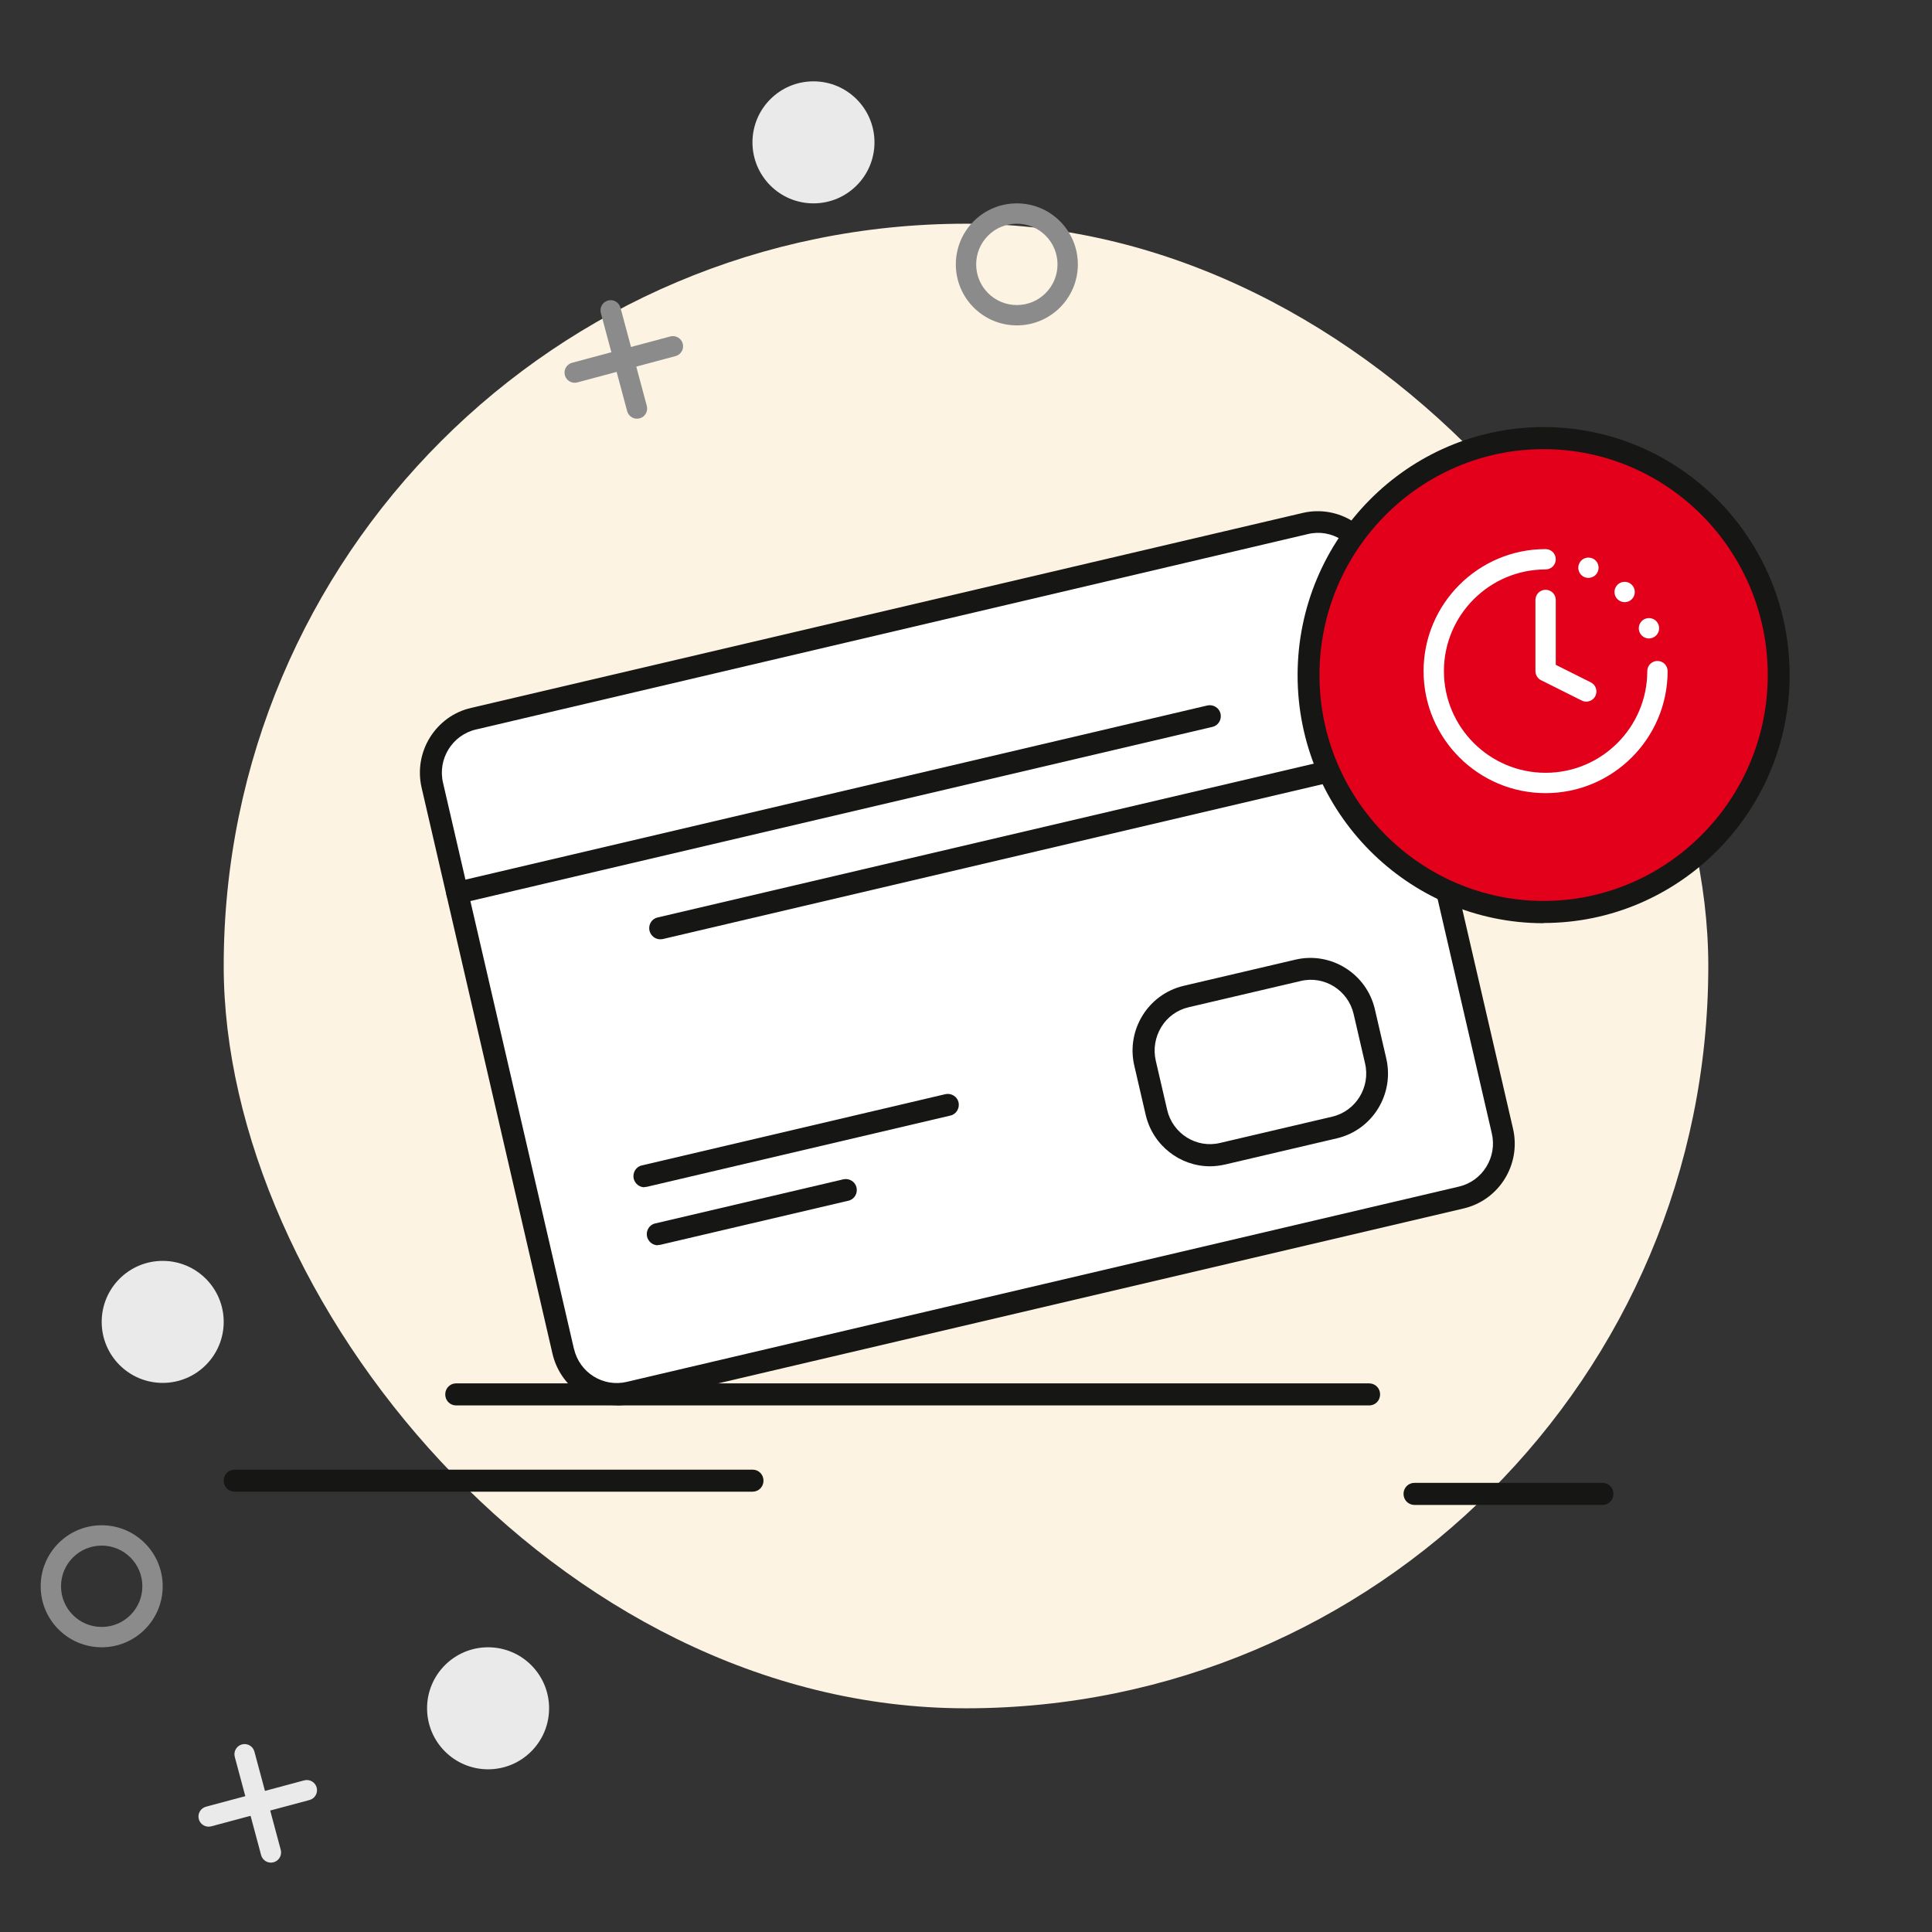 <?xml version="1.0" encoding="UTF-8"?><svg width="95" height="95" viewBox="0 0 95 95" fill="none" xmlns="http://www.w3.org/2000/svg">
<rect x="0" y="0" width="95" height="95" fill="#333333" stroke="none"/>
<rect x="11" y="11" width="73" height="73" rx="36.5" fill="#FCF3E2"/>
<circle cx="40" cy="7" r="3" fill="#EAEAEA"/>
<circle cx="24" cy="84" r="3" fill="#EAEAEA"/>
<circle cx="8" cy="65" r="3" fill="#EAEAEA"/>
<path fill-rule="evenodd" clip-rule="evenodd" d="M50 15C51.105 15 52 14.105 52 13C52 11.895 51.105 11 50 11C48.895 11 48 11.895 48 13C48 14.105 48.895 15 50 15ZM50 16C51.657 16 53 14.657 53 13C53 11.343 51.657 10 50 10C48.343 10 47 11.343 47 13C47 14.657 48.343 16 50 16Z" fill="#8A8B8A"/>
<path fill-rule="evenodd" clip-rule="evenodd" d="M5 80C6.105 80 7 79.105 7 78C7 76.895 6.105 76 5 76C3.895 76 3 76.895 3 78C3 79.105 3.895 80 5 80ZM5 81C6.657 81 8 79.657 8 78C8 76.343 6.657 75 5 75C3.343 75 2 76.343 2 78C2 79.657 3.343 81 5 81Z" fill="#8A8B8A"/>
<path d="M29.898 14.776C30.165 14.705 30.439 14.863 30.51 15.13L31.805 19.96C31.876 20.226 31.718 20.5 31.451 20.572C31.184 20.643 30.91 20.485 30.839 20.218L29.544 15.389C29.473 15.122 29.631 14.848 29.898 14.776Z" fill="#8A8B8A"/>
<path d="M27.776 18.451C27.704 18.184 27.863 17.91 28.13 17.838L32.959 16.544C33.226 16.473 33.5 16.631 33.572 16.898C33.643 17.165 33.485 17.439 33.218 17.51L28.388 18.804C28.122 18.876 27.847 18.717 27.776 18.451Z" fill="#8A8B8A"/>
<path d="M11.898 85.776C12.165 85.705 12.439 85.863 12.51 86.13L13.805 90.96C13.876 91.226 13.718 91.501 13.451 91.572C13.184 91.644 12.91 91.485 12.839 91.218L11.544 86.389C11.473 86.122 11.631 85.848 11.898 85.776Z" fill="#EAEAEA"/>
<path d="M9.776 89.451C9.704 89.184 9.863 88.91 10.13 88.838L14.959 87.544C15.226 87.473 15.5 87.631 15.572 87.898C15.643 88.165 15.485 88.439 15.218 88.51L10.388 89.804C10.122 89.876 9.847 89.717 9.776 89.451Z" fill="#EAEAEA"/>
<path d="M73.867 55.62L67.434 27.783C67.095 26.318 65.643 25.407 64.19 25.748L23.276 35.351C21.823 35.692 20.919 37.156 21.257 38.621L27.69 66.458C28.029 67.923 29.481 68.834 30.934 68.493L71.848 58.89C73.301 58.548 74.205 57.085 73.867 55.62Z" fill="white"/>
<path d="M30.332 69.097C28.858 69.097 27.523 68.077 27.168 66.57L20.732 38.735C20.538 37.889 20.678 37.011 21.141 36.262C21.603 35.525 22.314 35.004 23.164 34.809L64.064 25.22C65.808 24.818 67.552 25.903 67.961 27.66L74.397 55.495C74.806 57.252 73.719 59.009 71.975 59.421L31.064 69.021C30.817 69.075 30.569 69.108 30.332 69.108V69.097ZM28.223 66.32C28.492 67.492 29.654 68.229 30.828 67.947L71.739 58.347C72.901 58.076 73.633 56.894 73.353 55.722L66.916 27.888C66.647 26.717 65.474 25.979 64.312 26.261L23.401 35.872C22.238 36.143 21.507 37.325 21.786 38.497L28.223 66.331V66.32Z" fill="#161715"/>
<path d="M22.485 44.452C22.237 44.452 22.022 44.278 21.957 44.029C21.893 43.736 22.065 43.443 22.356 43.378L59.37 34.689C59.661 34.624 59.952 34.809 60.016 35.091C60.081 35.384 59.908 35.676 59.618 35.742L22.603 44.43C22.603 44.43 22.517 44.441 22.485 44.441V44.452Z" fill="#161715"/>
<path d="M32.463 46.187C32.216 46.187 32.001 46.014 31.936 45.764C31.871 45.471 32.044 45.179 32.334 45.114L69.349 36.436C69.639 36.371 69.93 36.555 69.995 36.837C70.059 37.13 69.887 37.423 69.596 37.488L32.582 46.177C32.582 46.177 32.496 46.187 32.463 46.187V46.187Z" fill="#161715"/>
<path d="M31.688 58.38C31.44 58.38 31.225 58.206 31.16 57.957C31.096 57.664 31.268 57.371 31.559 57.306L46.487 53.802C46.778 53.737 47.069 53.922 47.133 54.203C47.198 54.486 47.026 54.789 46.735 54.854L31.806 58.358C31.806 58.358 31.72 58.369 31.688 58.369V58.38Z" fill="#161715"/>
<path d="M32.344 61.233C32.097 61.233 31.881 61.059 31.817 60.809C31.752 60.517 31.924 60.224 32.215 60.159L41.471 57.989C41.762 57.924 42.053 58.108 42.117 58.391C42.182 58.683 42.01 58.976 41.719 59.041L32.462 61.211C32.462 61.211 32.376 61.222 32.344 61.222V61.233Z" fill="#161715"/>
<path d="M59.5 57.349C58.026 57.349 56.691 56.33 56.336 54.822L55.776 52.403C55.367 50.646 56.454 48.889 58.198 48.476L63.709 47.185C65.441 46.784 67.196 47.869 67.605 49.626L68.165 52.045C68.573 53.802 67.487 55.56 65.743 55.972L60.232 57.263C59.984 57.317 59.737 57.349 59.5 57.349V57.349ZM57.391 54.572C57.66 55.744 58.833 56.482 59.995 56.2L65.506 54.909C66.668 54.638 67.4 53.455 67.121 52.284L66.561 49.865C66.292 48.693 65.118 47.956 63.956 48.238L58.445 49.529C57.886 49.659 57.401 50.006 57.1 50.505C56.799 51.004 56.702 51.59 56.831 52.154L57.391 54.572V54.572Z" fill="#161715"/>
<path d="M67.324 69.108H22.431C22.129 69.108 21.893 68.869 21.893 68.565C21.893 68.262 22.129 68.023 22.431 68.023H67.324C67.626 68.023 67.862 68.262 67.862 68.565C67.862 68.869 67.626 69.108 67.324 69.108Z" fill="#161715"/>
<path d="M37.004 73.349H11.538C11.237 73.349 11 73.111 11 72.807C11 72.503 11.237 72.265 11.538 72.265H37.004C37.305 72.265 37.542 72.503 37.542 72.807C37.542 73.111 37.305 73.349 37.004 73.349Z" fill="#161715"/>
<path d="M78.797 74H69.552C69.251 74 69.014 73.761 69.014 73.457C69.014 73.154 69.251 72.915 69.552 72.915H78.797C79.099 72.915 79.336 73.154 79.336 73.457C79.336 73.761 79.099 74 78.797 74V74Z" fill="#161715"/>
<path d="M75.903 44.843C82.288 44.843 87.463 39.627 87.463 33.193C87.463 26.758 82.288 21.543 75.903 21.543C69.519 21.543 64.344 26.758 64.344 33.193C64.344 39.627 69.519 44.843 75.903 44.843Z" fill="#E2001A"/>
<g clip-path="url(#clip0_820_6302)">
<path d="M76 39C72.691 39 70 36.309 70 33C70 29.691 72.691 27 76 27C76.276 27 76.5 27.224 76.5 27.5C76.5 27.776 76.276 28 76 28C73.243 28 71 30.243 71 33C71 35.757 73.243 38 76 38C78.757 38 81 35.757 81 33C81 32.724 81.223 32.5 81.5 32.5C81.776 32.5 82 32.724 82 33C82 36.308 79.308 39 76 39L76 39ZM76 28C75.87 28 75.74 27.945 75.645 27.855C75.555 27.76 75.5 27.63 75.5 27.5C75.5 27.37 75.555 27.24 75.645 27.145C75.835 26.96 76.17 26.96 76.355 27.145C76.445 27.24 76.5 27.37 76.5 27.5C76.5 27.63 76.445 27.76 76.355 27.855C76.26 27.945 76.13 28 76 28H76ZM80.62 31.085C80.515 30.83 80.635 30.535 80.89 30.43C81.145 30.325 81.44 30.445 81.545 30.7C81.65 30.955 81.53 31.25 81.275 31.355C81.21 31.38 81.145 31.395 81.085 31.395C80.885 31.395 80.7 31.28 80.62 31.085V31.085ZM79.534 29.465C79.339 29.27 79.339 28.95 79.534 28.755C79.73 28.56 80.045 28.56 80.239 28.755C80.435 28.95 80.435 29.27 80.239 29.465C80.145 29.56 80.015 29.61 79.89 29.61C79.765 29.61 79.635 29.56 79.534 29.465V29.465ZM77.915 28.38C77.659 28.275 77.54 27.98 77.645 27.725C77.75 27.47 78.04 27.35 78.3 27.455C78.555 27.56 78.675 27.855 78.565 28.11C78.49 28.3 78.3 28.415 78.105 28.415C78.04 28.415 77.975 28.405 77.915 28.38H77.915ZM81.5 33.5C81.37 33.5 81.239 33.445 81.145 33.355C81.054 33.26 81 33.13 81 33C81 32.87 81.054 32.74 81.145 32.645C81.335 32.46 81.67 32.46 81.855 32.645C81.945 32.74 82 32.87 82 33C82 33.13 81.945 33.26 81.855 33.355C81.76 33.445 81.63 33.5 81.5 33.5H81.5ZM77.999 34.5C77.924 34.5 77.848 34.483 77.776 34.447L75.776 33.447C75.607 33.363 75.5 33.189 75.5 33V29.5C75.5 29.224 75.724 29 76 29C76.276 29 76.5 29.224 76.5 29.5V32.691L78.223 33.553C78.47 33.676 78.57 33.977 78.447 34.224C78.359 34.399 78.183 34.5 77.999 34.5V34.5Z" fill="white"/>
</g>
<path d="M75.903 45.396C69.229 45.396 63.805 39.929 63.805 33.203C63.805 26.478 69.229 21 75.903 21C82.576 21 88 26.467 88 33.192C88 39.918 82.576 45.385 75.903 45.385V45.396ZM75.903 22.085C69.821 22.085 64.881 27.075 64.881 33.192C64.881 39.31 69.832 44.3 75.903 44.3C81.973 44.3 86.924 39.31 86.924 33.192C86.924 27.075 81.984 22.085 75.903 22.085Z" fill="#161715"/>
<defs>
<clipPath id="clip0_820_6302">
<rect width="12" height="12" fill="white" transform="translate(70 27)"/>
</clipPath>
</defs>
</svg>

